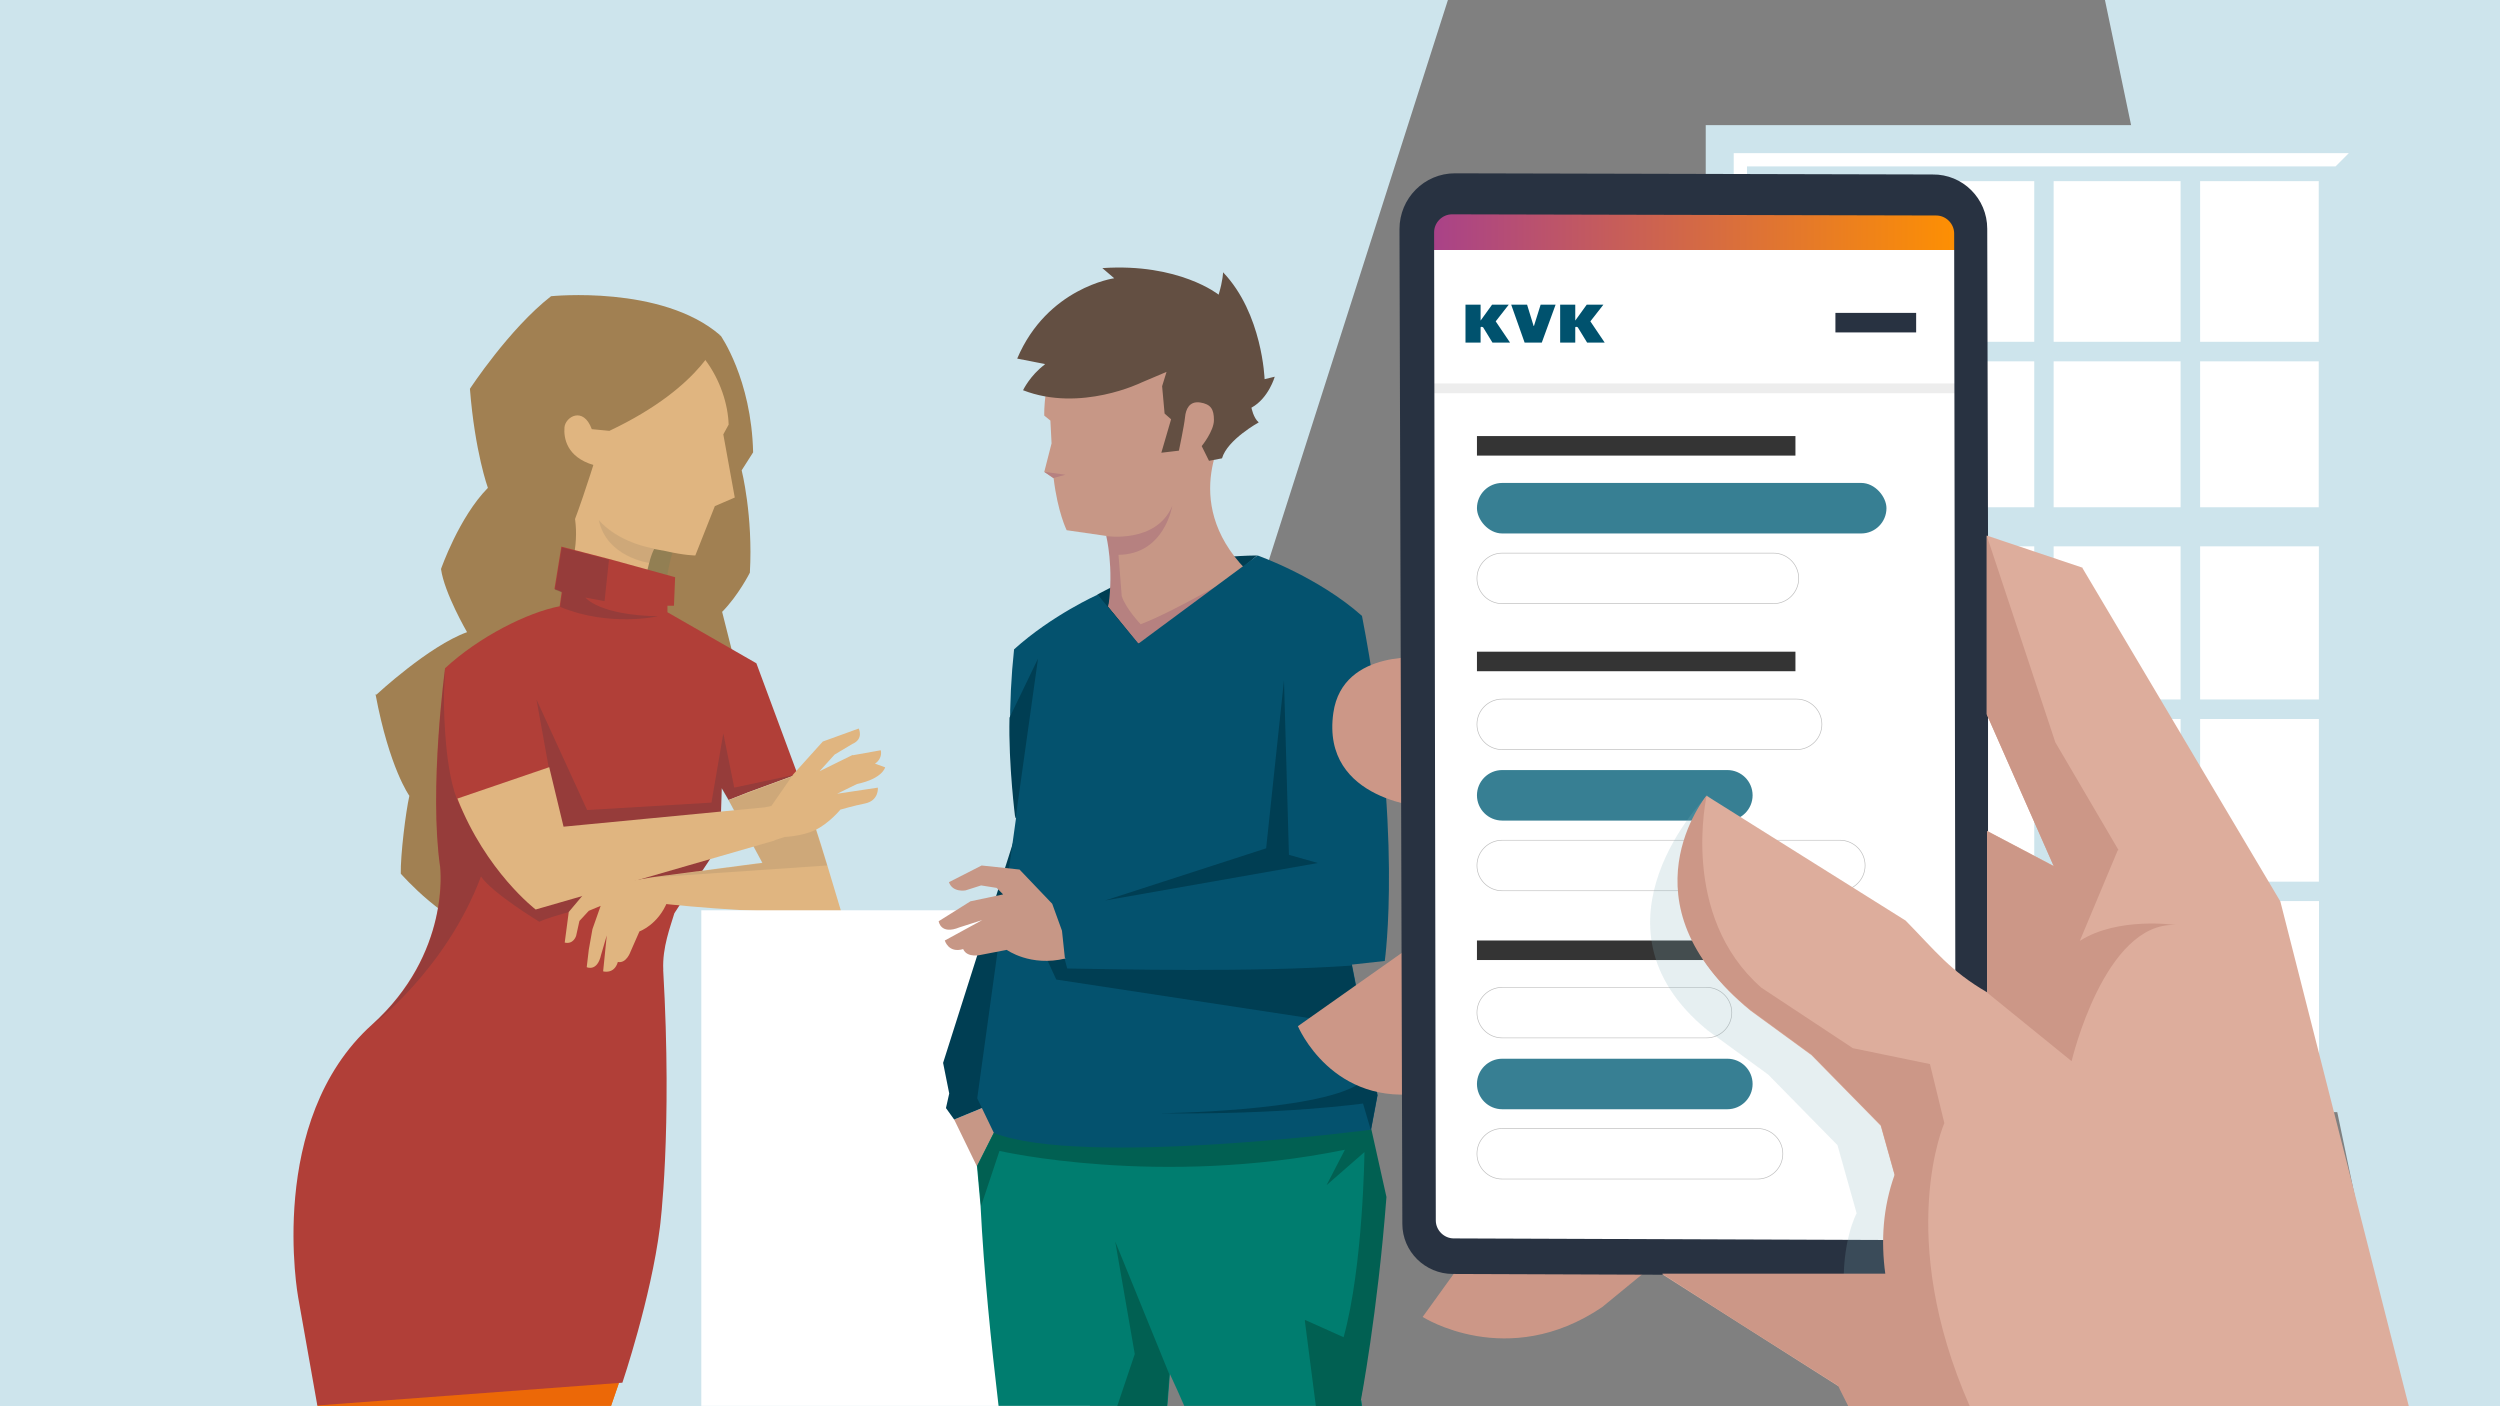 <?xml version="1.0" encoding="UTF-8" standalone="no"?>
<svg xmlns="http://www.w3.org/2000/svg" xmlns:xlink="http://www.w3.org/1999/xlink" data-name="Laag 1" id="Laag_1" version="1.1" viewBox="0 0 1920 1080">
    
  <rect x="0" y="0" width="1920" height="1080" fill="#808080" stroke="none"/>
    
  <defs>
        
    <style>
      .cls-1 {
        fill: #343434;
      }

      .cls-1, .cls-2, .cls-3, .cls-4, .cls-5, .cls-6, .cls-7, .cls-8, .cls-9, .cls-10, .cls-11, .cls-12, .cls-13, .cls-14, .cls-15, .cls-16, .cls-17, .cls-18, .cls-19, .cls-20, .cls-21, .cls-22, .cls-23, .cls-24, .cls-25, .cls-26, .cls-27 {
        stroke-width: 0px;
      }

      .cls-2 {
        fill: #e0b580;
      }

      .cls-3 {
        fill: #016052;
        fill-rule: evenodd;
      }

      .cls-4, .cls-28 {
        fill: none;
      }

      .cls-5 {
        fill: #ec6807;
      }

      .cls-6 {
        fill: #b68180;
      }

      .cls-7 {
        opacity: .1;
      }

      .cls-7, .cls-18, .cls-19, .cls-20 {
        isolation: isolate;
      }

      .cls-7, .cls-19 {
        fill: #283242;
      }

      .cls-8 {
        fill: #a18052;
      }

      .cls-9 {
        fill: #c79786;
      }

      .cls-10 {
        fill: #cde4ec;
      }

      .cls-28 {
        stroke: #bcbcbc;
        stroke-miterlimit: 10;
        stroke-width: .5px;
      }

      .cls-11 {
        fill: #ededed;
      }

      .cls-12 {
        fill: #003e53;
      }

      .cls-13 {
        fill: #283241;
      }

      .cls-14 {
        fill: #634f42;
      }

      .cls-15 {
        fill: #377f93;
      }

      .cls-16 {
        fill: #b13f38;
      }

      .cls-17 {
        fill: #f18518;
      }

      .cls-18 {
        fill: #85b0bd;
      }

      .cls-18, .cls-19 {
        opacity: .2;
      }

      .cls-20 {
        fill: #847e55;
        opacity: .5;
      }

      .cls-21 {
        fill: url(#Naamloos_verloop_2);
      }

      .cls-22 {
        fill: #cc9787;
      }

      .cls-23 {
        fill: #fff;
      }

      .cls-24 {
        fill: #04526e;
      }

      .cls-25 {
        fill: #00526e;
      }

      .cls-26 {
        fill: #007d6f;
      }

      .cls-27 {
        fill: #ddad9c;
      }
    </style>
        
    <linearGradient data-name="Naamloos verloop 2" gradientTransform="translate(0 1080) scale(1 -1)" gradientUnits="userSpaceOnUse" id="Naamloos_verloop_2" x1="1095.8" x2="1509.5" y1="910.4" y2="910.4">
            
      <stop offset="0" stop-color="#a8418a"/>
            
      <stop offset="1" stop-color="#ff9100"/>
          
    </linearGradient>
      
  </defs>
    
  <polygon class="cls-10" points="1616.6 0 1842.2 1080 1920 1080 1920 0 1616.6 0"/>
    
  <rect class="cls-23" height="737" width="388" x="1407" y="106"/>
    
  <path class="cls-10" d="M1310,96.1v758h513.7V96.1h-513.7ZM1353,277.4h96.8v112.1h-96.8v-112.1c0,0,0,0,0,0ZM1353,419.5h96.8v117.6h-96.7v-117.6ZM1449.8,552.2v124.9h-96.6v-124.9c0,0,96.6,0,96.6,0h0ZM1577.2,537.2v-117.6h97.5v117.6h-97.5ZM1674.7,552.2v124.9h-97.5v-124.9h97.5ZM1577.2,389.6v-112.1h97.5v112.1h-97.5ZM1464.8,537.2v-117.6h97.5v117.6h-97.5ZM1562.3,552.2v124.9h-97.5v-124.9h97.5ZM1464.8,389.6v-112.1h97.5v112.1h-97.5ZM1464.8,262.5v-123.4h97.5v123.4h-97.5ZM1562.3,692v119.2h-97.5v-119.2h97.5ZM1577.2,692h97.5v119.2h-97.5v-119.2ZM1577.2,262.5v-123.4h97.5v123.4h-97.5ZM1689.7,552.2h91.2v124.9c0,0-91.2,0-91.2,0v-124.9ZM1689.7,537.2v-117.6h91.2v117.6c0,0-91.2,0-91.2,0h0ZM1689.7,389.6v-112.1h91.1v112.1c0,0-91.1,0-91.1,0h0ZM1689.7,262.5v-123.4h91.1v123.4c0,0-91.1,0-91.1,0ZM1449.8,139.1v123.4h-96.8v-123.4c0,0,96.8,0,96.8,0h0ZM1353.1,692h96.6v119.2h-96.6v-119.2h0ZM1689.7,811.2v-119.2h91.3v119.2c0,0-91.3,0-91.3,0h0Z"/>
    
  <path class="cls-23" d="M1793.7,127.8h-452v695.9l-10.2,10.2V117.6h472.4l-10.2,10.2h0Z"/>
    
  <polygon class="cls-10" points="0 1080 0 0 1112 0 766.8 1080 0 1080"/>
    
  <g id="Onderwerp">
        
    <path class="cls-8" d="M553.3,257.5s23.8,33.5,25.1,89.9l-8.8,13.8s8.8,34.8,6.3,78.6c0,0-8.8,17.5-21.3,30.1l13.8,54.8-151-8.8,12.5-249.3s74.9-26.3,123.4-8.8h0v-.3Z"/>
        
    <path class="cls-20" d="M521.6,410s-23.8,52.3,0,89.3l-40.4-21.3,11.3-81.7,29.4,13.8h-.3Z"/>
        
    <path class="cls-2" d="M487.5,246.2c-77.4-5.6-95.8,68.6-73.3,97.7,7.2,9.4,35.1,37.9,26.6,82.4,3.8,31.3,7.2,44.8-12.8,58.6l63.9,47.3,34.8-7.8,2.5-35.7s-45.1-3.8-30.7-56.1c.9-3.8,2.2-7.5,3.8-11l8.8,1.6c14.7,3.4,22.9,3.4,22.9,3.4l15-37.9,15.3-6.6-8.8-48.5,4.1-7.5c-.9-30.4-23.2-76.1-72.7-79.9h.6Z"/>
        
    <path class="cls-8" d="M289.2,533.4s40.1-37.3,69.5-47.9c0,0-17.5-30.1-20-48.5,0,0,13.8-39.8,36-62.3,0,0-10-27.6-13.8-76.1,0,0,30.1-46,62.3-71.1,0,0,84.9-8.8,129.7,29.8,0,0-11.3,38.8-84.9,73.6l-13.5-1.3c-6.6-17.9-20.4-9.4-21-1.3s1.6,22.6,22.2,28.8c0,0-13.8,44.5-22.9,63,0,0,23.2,47.9-5.6,64.5,0,0-39.5,18.5-72.4,58.9,0,0,0,9.7.9,23.2l97.1,6-16.3,241.8c-39.8-8.8-73.6-47.3-73.6-47.3l8.8-53.6c-27.2-.9-63.9-42.6-63.9-42.6-.3-14.1,3.8-47.6,6.6-59.8,0,0-15.3-21-26-78h0l.6.3Z"/>
        
    <path class="cls-7" d="M459.9,399.4s12.5,16.3,42.3,21.9l-3.8,11s-32.6-4.4-38.5-32.9Z"/>
        
    <polygon class="cls-19" points="583.7 564.8 560.2 524.4 589 562.9 583.7 564.8"/>
        
    <polygon class="cls-17" points="475 1062.8 353.4 992.3 297.4 987.3 245.7 1056.2 251.3 1079.7 469.3 1079.7 475 1062.8"/>
        
    <polygon class="cls-5" points="476.9 1057.8 342.8 1063.4 342.8 1054.6 245.7 1056.2 243.8 1080 469.3 1079.7 476.9 1057.8"/>
        
    <path class="cls-16" d="M509.4,744.9c-.9-17.2,5.6-33.5,8.5-43.5l11-16.9,24.1-36.3,1.3-42.9,5.3,9.1,15.3-6,37.6-13.8-31.6-85.2-68.3-39.2v-5h5l.9-21.9-51.1-14.1-36.3-9.4-5.3,32.6,5.6,2.2-1.6,11c-24.4,4.7-61.7,23.2-88,47.6,0,0-12.5,92.4-3.8,152.5,0,0,8.5,66.4-52.3,121.2-81.7,73.6-56.7,209.5-56.7,209.5l14.7,83,234.3-17.5s21.9-64.8,28.8-119.3c0,0,9.7-73.3,2.5-198.3h0v.6Z"/>
        
    <polygon class="cls-19" points="412 537.2 421.4 589.2 433.6 674.7 528.8 684.4 553 648.4 554.2 605.5 559.5 614.6 612.5 594.5 563.9 604.9 555.5 563.2 546.4 616.4 450.9 622.1 412 537.2"/>
        
    <path class="cls-2" d="M504.1,693.5s72,8.5,142.2,7.5c0,0-5-16.9-11-36.6-5.6-18.8-13.5-43.5-22.9-69.8l-37.6,13.8-15.3,6,26,48.2-83.9,11,2.5,20h0Z"/>
        
    <path class="cls-7" d="M635.3,664.7s-14.1-45.7-22.9-69.8l-52.9,19.7,26,48.2-83.9,11,133.4-9.1h.3Z"/>
        
    <path class="cls-2" d="M654.8,579.8l-25.4,12.5,11.6-12.8,13.5-8.1c9.1-3.8,5-11.9,5-11.9l-27.6,10-22.6,25.1-16.9,24.4-4.4.9,6,25.7c2.8-.9,5.6-1.9,8.5-2.8,0,0,13.8-.6,23.5-5.3,10.6-5,19.4-15.7,19.4-15.7,0,0,10.6-3.1,18.8-4.7,11-2.2,10-12.2,10-12.2l-31.3,4.7,15.3-7.5c19.7-4.1,21.6-12.8,21.6-12.8l-7.8-2.8c6.3-4.4,4.4-10.3,4.4-10.3l-21.3,3.8h-.3Z"/>
        
    <path class="cls-19" d="M341.9,513.7s-12.5,92.4-3.8,152.5c0,0,8.5,66.4-52.3,121.2,0,0,56.7-42.6,83.6-114.3,8.5,12.8,44.8,34.8,44.8,34.8,5.3-2.5,14.7-5.3,26.6-8.5l11.3-13.5-37,10.3c-22.9-29.1-52-52-64.2-82.7-10.6-26.6-10-80.2-10-80.2"/>
        
    <path class="cls-2" d="M472.2,678.8l-19.1,2.2-16.3,19.4-3.1,23.5c6.9,1.6,8.8-5.3,8.8-5.3l2.5-11.3,7.2-7.8,9.1-3.8-6.3,17.9-2.8,15.7-1.6,13.5s8.1,3.8,11-9.4l4.4-15-2.8,27.6s8.5,2.5,11.3-7.2c6.6,1.3,9.7-7.8,9.7-7.8l6.9-15.7s14.4-5,21.6-23.2l-11-18.5-29.4,5h0v.3Z"/>
        
    <path class="cls-2" d="M594.6,645.6l-183.2,52.9s-38.2-29.1-60.1-85.2l70.5-24.1,11,45.7,156-15,6,25.7h0Z"/>
        
    <path class="cls-19" d="M431.4,420.4l36.3,9.4-3.4,31.9-14.7-2.8s10,13.5,55.8,14.4c0,0-37.3,8.5-75.2-7.2l1.6-11-5.6-2.2s5.3-32.6,5.3-32.6Z"/>
        
    <rect class="cls-23" height="380.6" width="298.5" x="538.6" y="699.1"/>
        
    <path class="cls-12" d="M842.7,456.7s48.2-29.4,122.8-30.1l-90.8,77.7-31.9-47.6h0Z"/>
        
    <path class="cls-9" d="M849.6,411.6l-30.4-4.4s-6.9-13.8-10-39.8l-7.2-5,5.6-21.9-.9-17.5-4.7-3.8s-1.3-29.1,14.1-52.9c0,0,37.3-60.5,94.6-37.3,57,23.2,52.3,66.4,31.9,99.9,0,0-37.6,55.1,14.1,108.4l-75.8,63.3-29.8-34.8h0c4.7-14.7,1.6-46.7,0-52l-1.3-2.2h-.3Z"/>
        
    <path class="cls-6" d="M861.5,458l-2.5-31.9c35.4-.3,41.3-37.6,41.3-37.6-12.2,29.1-50.7,23.2-50.7,23.2,0,0,6,24.1,1.6,54.2l22.9,28.5,82.4-57s-53.6,31.9-80.5,42c0,0-11.3-11.9-14.4-21.3h0Z"/>
        
    <polygon class="cls-6" points="802 362.4 818.3 364.6 809.2 367.1 802 362.4"/>
        
    <path class="cls-14" d="M802.3,280c-11.3,8.5-16.6,19.7-16.6,19.7,44.2,17.2,91.1-6,91.1-6l19.1-8.1-3.4,11,1.9,21,5,4.4-7.5,25.7,13.5-1.6s4.1-19.4,4.7-25.7,3.4-12.5,11.6-11.3c8.1,1.3,10.6,5,10.6,13.5s-9.4,20-9.4,20l5.6,11.3,10-1.9c4.1-14.4,28.2-27.6,28.2-27.6-4.1-3.4-5.6-11.3-5.6-11.3,13.2-7.2,17.9-23.8,17.9-23.8l-7.8,1.9s-1.6-50.4-31.9-82.1c0,0,0,6-3.4,17.2,0,0-30.4-24.4-89.3-20.4l9.1,7.8s-51.4,7.2-74.5,61.7l21,4.1h0l.3.3Z"/>
        
    <polygon class="cls-9" points="732.8 859.8 750.3 895.8 775 877 766.3 846 732.8 859.8"/>
        
    <path class="cls-4" d="M896.2,1080h12.8c-3.4-8.1-7.2-16.3-11-24.4l-1.9,24.4Z"/>
        
    <path class="cls-26" d="M1044.7,1075.6c15-75.2,8.1-208,8.1-208l-289.7,2.5-12.8,25.4,2.8,31c2.5,50.1,8.1,105.2,13.8,153.2h129.7l1.9-24.4c3.8,8.1,7.5,16.3,11,24.4h136.6l-.6-4.4h0l-.6.3Z"/>
        
    <path class="cls-3" d="M1002.1,1014.2l8.5,65.8h35.1l-.6-4.4s12.8-66.4,19.7-156.3l-11.6-52-289.7,2.5-12.8,25.4,2.8,31,14.1-42.3s122.2,28.2,265.3-.9l-14.1,27.2,29.1-25.4s-.9,87.4-16,142.2l-29.4-13.2h0l-.3.3Z"/>
        
    <polygon class="cls-3" points="856.5 953.5 898.1 1055.6 896.2 1080 884.3 1080 858 1080 871.5 1039.9 856.5 953.5"/>
        
    <polygon class="cls-12" points="783.8 629 724.3 816.3 729 839.8 726.5 851 732.8 859.8 766.3 846 783.8 629"/>
        
    <path class="cls-24" d="M1063.5,738s14.4-100.2-17.5-265c-33.8-30.1-80.2-46.4-80.2-46.4l-91.5,67.7-31.3-37.6s-35.1,15.7-64.2,42h0c-4.4,41.3-4.1,83,.9,124l.6,5.6-29.8,215.2,12.8,26.6c67.7,26.6,289.7-2.5,289.7-2.5l5-26.6-19.7-100.2,25.4-2.8h-.3Z"/>
        
    <polygon class="cls-12" points="1012.1 662.8 848.6 691.6 972.4 651.5 986.1 522.5 989.9 656.5 1012.1 662.8"/>
        
    <path class="cls-12" d="M1038.1,741.1l19.7,100.2-5,26.6-6-20.4s-62,8.8-156.3,7.5c0,0,119-1.3,152.5-22.2l-10-46.7-221.8-33.8-8.5-18.5,15,2.8,1.9,7.2c38.5.6,142.8,3.1,218-2.2h0l.3-.6Z"/>
        
    <path class="cls-12" d="M780,628.3l17.2-122.5-21.9,45.4c-.9,35.7,4.4,77.1,4.4,77.1h.3Z"/>
        
    <path class="cls-9" d="M818.3,736.1c-26.9,6.6-45.1-6.6-45.1-6.6l-19.7,3.8s-10.6,2.8-13.8-4.4c-11.3,3.4-14.1-6.6-14.1-6.6l28.8-15.7-17.5,5.6c-14.7,6-16-4.7-16-4.7l24.4-15.3,25.1-5.3-5-5-11.9-1.9-11.9,3.8s-10,1.9-12.8-6.3l25.1-12.8,29.1,3.1,25.1,26.3,7.5,20.7,2.2,20.7h0l.6.6Z"/>
      
  </g>
    
  <g>
        
    <rect class="cls-23" height="817.8" width="416" x="1095.8" y="147.2"/>
        
    <g>
            
      <rect class="cls-1" height="15" width="244.6" x="1134.3" y="334.9"/>
            
      <rect class="cls-15" height="38.8" rx="19.4" ry="19.4" width="314.5" x="1134.3" y="370.9"/>
            
      <path class="cls-28" d="M1153.7,424.8h208.3c10.7,0,19.4,8.7,19.4,19.4h0c0,10.7-8.7,19.4-19.4,19.4h-208.3c-10.7,0-19.4-8.7-19.4-19.4h0c0-10.7,8.7-19.4,19.4-19.4Z"/>
          
    </g>
        
    <g>
            
      <rect class="cls-1" height="15" width="244.6" x="1134.3" y="722.3"/>
            
      <path class="cls-28" d="M1153.7,758.3h156.9c10.7,0,19.4,8.7,19.4,19.4h0c0,10.7-8.7,19.4-19.4,19.4h-156.9c-10.7,0-19.4-8.7-19.4-19.4h0c0-10.7,8.7-19.4,19.4-19.4Z"/>
            
      <path class="cls-15" d="M1153.7,813.1h172.9c10.7,0,19.4,8.7,19.4,19.4h0c0,10.7-8.7,19.4-19.4,19.4h-172.9c-10.7,0-19.4-8.7-19.4-19.4h0c0-10.7,8.7-19.4,19.4-19.4Z"/>
            
      <path class="cls-28" d="M1153.7,866.7h196.1c10.7,0,19.4,8.7,19.4,19.4h0c0,10.7-8.7,19.4-19.4,19.4h-196.1c-10.7,0-19.4-8.7-19.4-19.4h0c0-10.7,8.7-19.4,19.4-19.4Z"/>
          
    </g>
        
    <g>
            
      <path class="cls-28" d="M1153.7,645.3h259.3c10.7,0,19.4,8.7,19.4,19.4h0c0,10.7-8.7,19.4-19.4,19.4h-259.3c-10.7,0-19.4-8.7-19.4-19.4h0c0-10.7,8.7-19.4,19.4-19.4Z"/>
            
      <path class="cls-15" d="M1153.7,591.4h172.9c10.7,0,19.4,8.7,19.4,19.4h0c0,10.7-8.7,19.4-19.4,19.4h-172.9c-10.7,0-19.4-8.7-19.4-19.4h0c0-10.7,8.7-19.4,19.4-19.4Z"/>
            
      <rect class="cls-1" height="15" width="244.6" x="1134.3" y="500.5"/>
            
      <path class="cls-28" d="M1153.7,536.9h226.1c10.7,0,19.4,8.7,19.4,19.4h0c0,10.7-8.7,19.4-19.4,19.4h-226.1c-10.7,0-19.4-8.7-19.4-19.4h0c0-10.7,8.7-19.4,19.4-19.4Z"/>
          
    </g>
        
    <rect class="cls-11" height="7.5" width="413.8" x="1095.8" y="294.5"/>
        
    <rect class="cls-21" height="44.8" width="413.8" x="1095.8" y="147.2"/>
        
    <path class="cls-22" d="M1132.1,956.6l-39.5,54.8s65.1,41.7,137.8-7.5l47.3-38.8-146-8.8.3.3Z"/>
        
    <path class="cls-22" d="M1096.7,717.6l-99.9,70.5s26.3,63,97.7,51.1l2.5-121.5h-.3Z"/>
        
    <path class="cls-22" d="M1096.7,504.9v115.3s-82.4-4.1-72.7-72.7c7.2-50.4,72.7-42.3,72.7-42.3v-.3Z"/>
        
    <path class="cls-25" d="M1219.2,263.1h13.2l-11-16.3,10-12.8h-12.8l-8.8,12.2v-12.2h-11.6v29.1h11.6v-11.6c0-.6.9-.6,1.6-.3s.3.3.6.6l6.9,11.3h.3Z"/>
        
    <polygon class="cls-25" points="1160.6 234 1172.8 234 1177.8 250.3 1177.8 250.3 1178.1 250.3 1183.2 234 1194.7 234 1184.1 263.1 1170.9 263.1 1160.6 234"/>
        
    <path class="cls-25" d="M1146.5,263.1h13.2l-11-16.3,10-12.8h-12.8l-8.8,12.2v-12.2h-11.6v29.1h11.6v-11.6c0-.6.9-.6,1.6-.3s.3.3.6.6l6.9,11.3h.3Z"/>
        
    <rect class="cls-13" height="15" width="62" x="1409.6" y="240.3"/>
        
    <path class="cls-13" d="M1526.8,780.9v-369.3l-.6-235.9c0-23.2-18.8-42-42-41.7l-366.8-.9c-23.5,0-42.6,19.1-42.6,42.9l2.2,763.9c0,21.3,17.5,38.5,38.8,38.5l161.3.6h172.9l13.2-26.6-346.7-1.3c-7.5,0-13.8-6.3-13.8-13.8l-1.3-758.9c0-7.5,6.3-13.8,13.8-13.8l371.8.9c7.5,0,13.8,6.3,13.8,13.8l.9,576.3c0,4.1,8.1,10.3,11.3,12.8l14.7,12.8-.9-.6Z"/>
        
    <path class="cls-18" d="M1492.6,777.1c-28.8-16.6-39.8-31.6-62.6-55.1l-118.7-111.2s-99,99.3,0,180.4l46.7,34.1,53.2,54.2,14.7,52.3s-11.9,21.6-9.7,61.7h62l15-216.4h-.6Z"/>
        
    <path class="cls-27" d="M1599.4,436l-73.6-24.7v137.2l51.4,116.5-51.1-26.9v124c-28.5-16.6-39.5-31.6-62.6-55.1l-152.8-95.8s-64.8,84.3,33.8,165.1l46.7,34.1,53.2,54.2,14.7,52.3s-11.9,21.6-9.7,61.7h-172.9l135,85.8,32.9,15.7h405.6l-98.7-387.8-151.9-255.9v-.3Z"/>
        
    <path class="cls-22" d="M1627,652.8l-48.5-82.7-52.6-158.5v137.2l51.4,116.5-51.1-26.9v124l64.8,52.6s25.1-107.1,79.9-104.6c0,0-44.2-6.6-73.6,12.2l29.1-69.5.6-.3Z"/>
        
    <path class="cls-22" d="M1493.2,862.3l-11-45.1-59.2-12.2-70.2-46.4c-63.3-55.4-42-147.8-42-147.8,0,0-68.6,82.4,33.8,165.1l46.7,34.1,53.2,54.2,10.6,37.9c-9.1,25.4-10.6,51.1-7.2,76.1h-171.3l61.1,39.2,73.9,46.7s2.8,6,7.8,15.7h93.3c-57.6-130.9-19.4-217.4-19.4-217.4h-.3Z"/>
      
  </g>
  
</svg>
